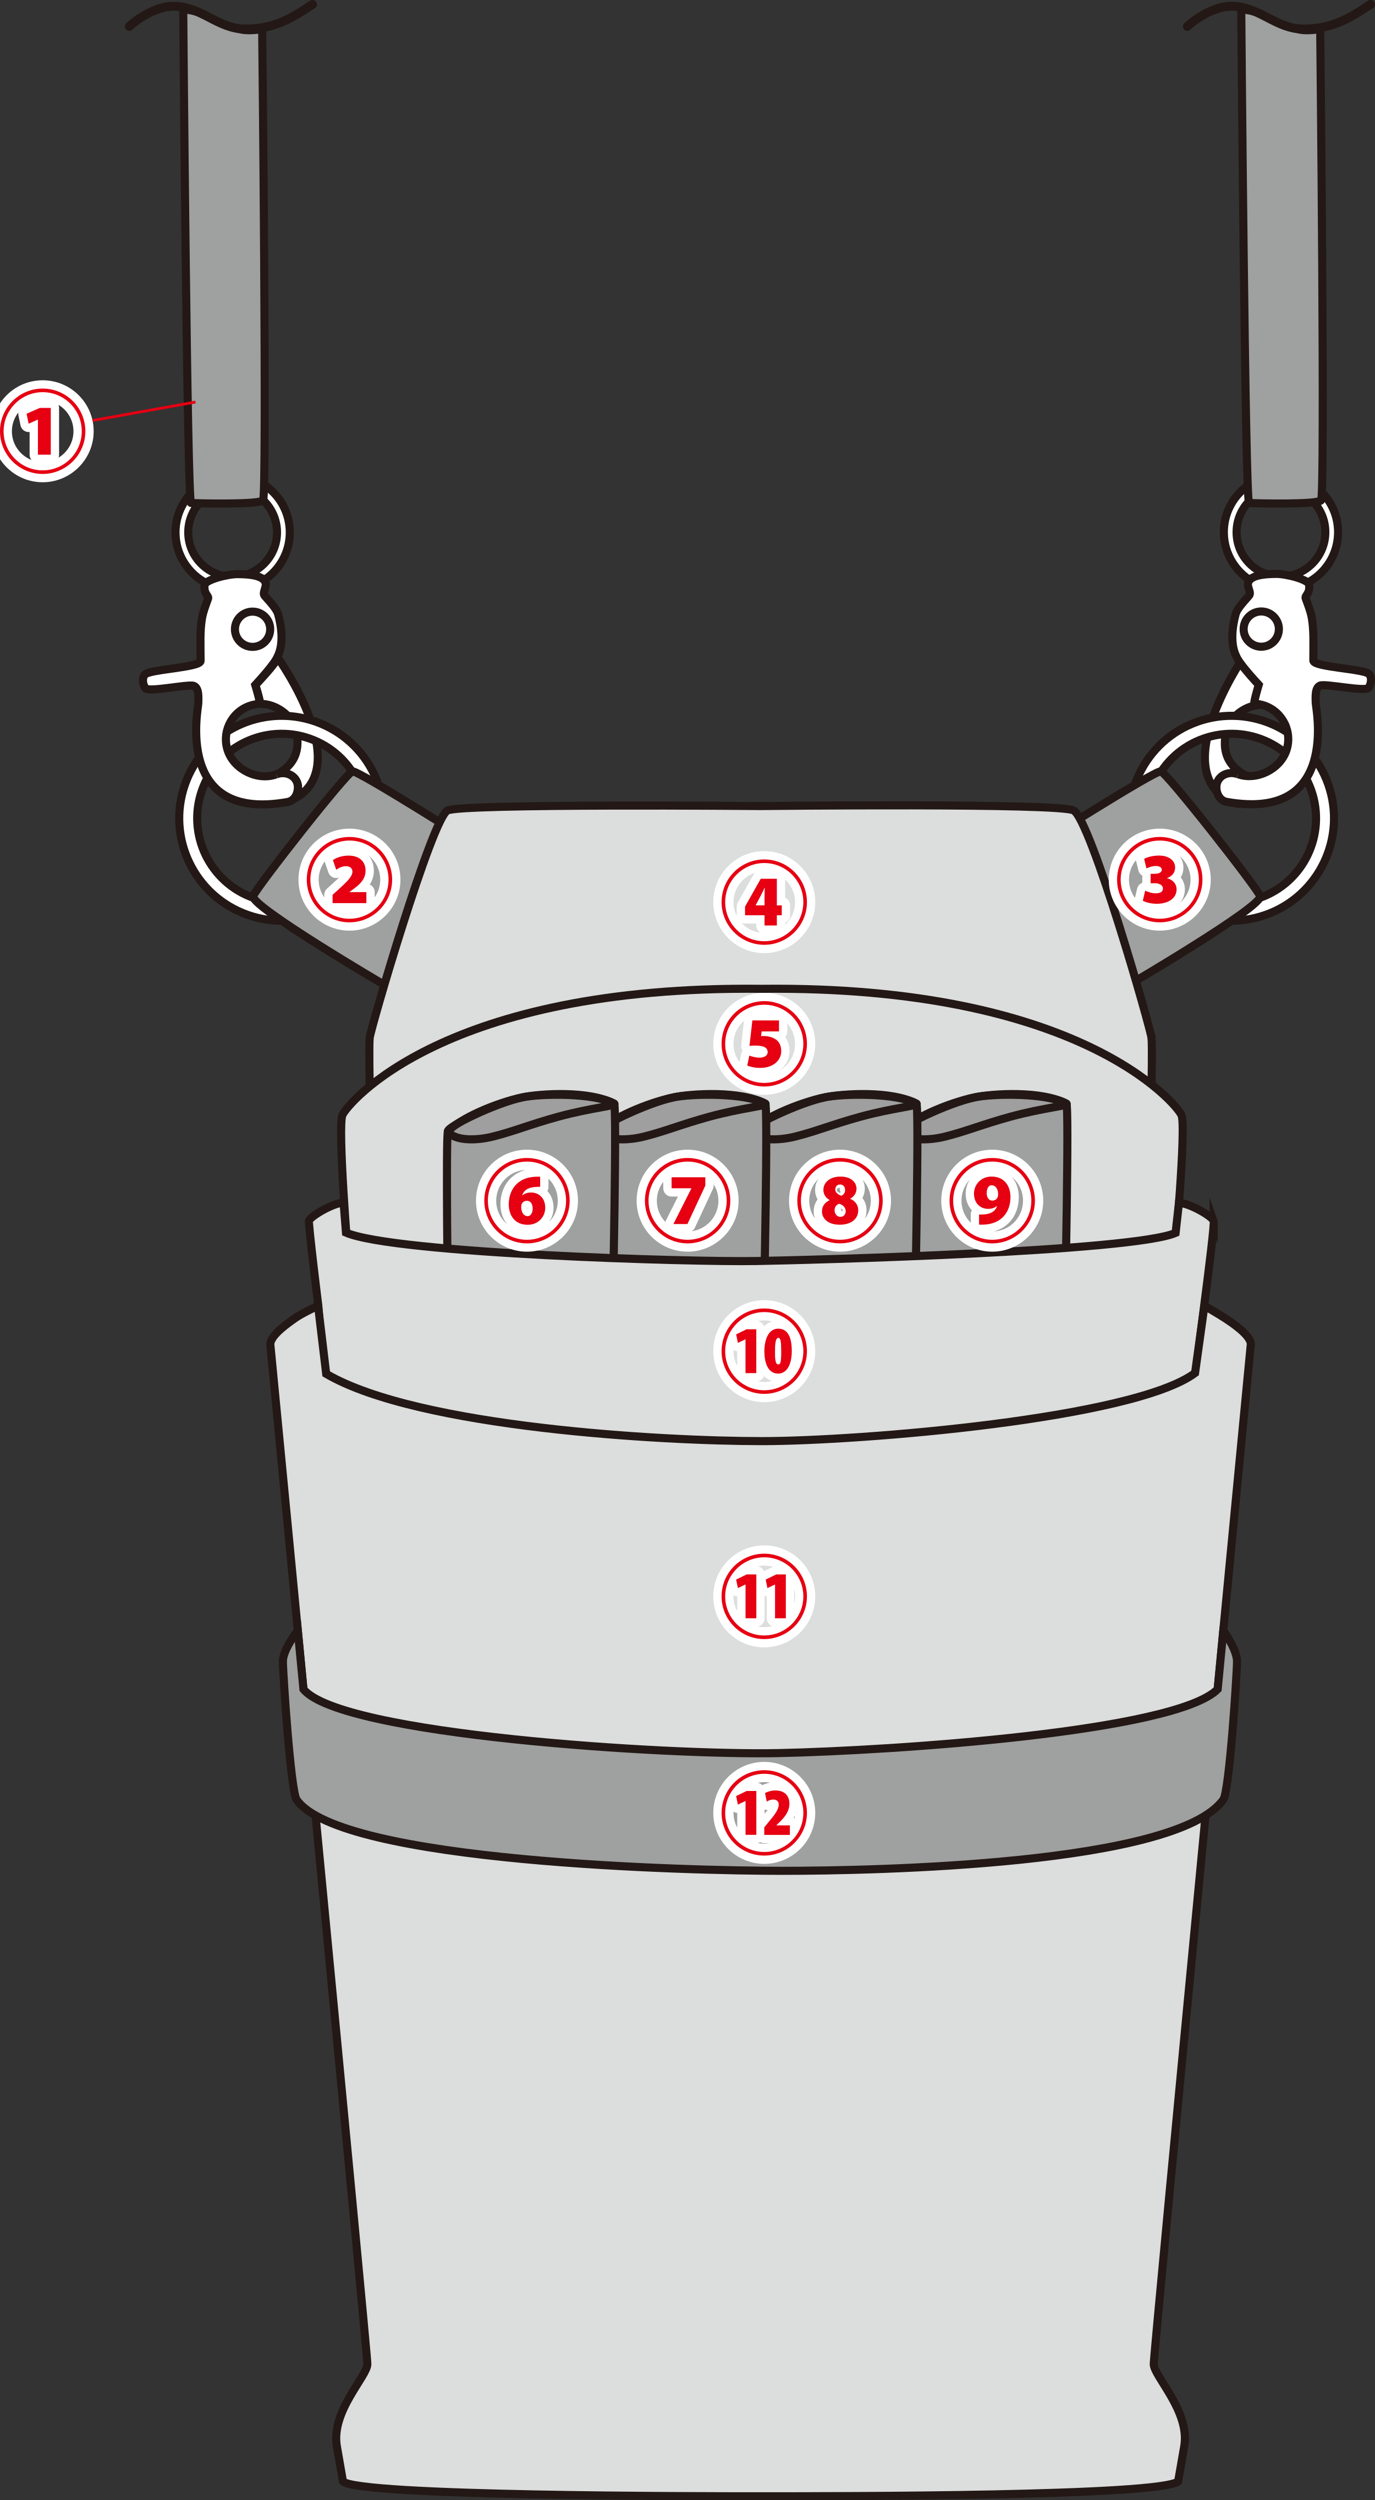 <?xml version="1.0" encoding="UTF-8"?><svg id="_レイヤー_2" xmlns="http://www.w3.org/2000/svg" viewBox="0 0 351.8 639.64"><rect x="0" y="0" width="351.8" height="639.64" fill="#333333" stroke="none"/><defs><style>.cls-1,.cls-2{fill:rgba(159,160,160,.34);}.cls-1,.cls-2,.cls-3,.cls-4,.cls-5,.cls-6,.cls-7,.cls-8,.cls-9{stroke:#231815;}.cls-1,.cls-2,.cls-4,.cls-5,.cls-8,.cls-9{stroke-width:2.07px;}.cls-1,.cls-3,.cls-10{stroke-linecap:round;}.cls-1,.cls-10,.cls-9{stroke-linejoin:round;}.cls-2,.cls-3,.cls-4,.cls-5,.cls-6,.cls-7,.cls-8,.cls-11{stroke-miterlimit:10;}.cls-3{stroke-width:2.27px;}.cls-3,.cls-11,.cls-10{fill:none;}.cls-12{fill:#e60012;}.cls-4{fill:#dcdddd;}.cls-5,.cls-6{fill:#9fa0a0;}.cls-6,.cls-7{stroke-width:2.07px;}.cls-7,.cls-8,.cls-9{fill:#fff;}.cls-11{stroke:#e60012;stroke-width:.71px;}.cls-10{stroke:#fff;stroke-width:4.25px;}</style></defs><g id="_数字"><path class="cls-9" d="m316.15,205.49c-18.65-6.81,1.7-36.9,1.7-36.9h0c.74,1.74,4.59,5.49,5.9,6.86,0,0-1.25,4.43-1.05,4.86h0c-3.79.01-8.2,2.93-9.05,7.25-1.2,6.09,1.81,9.07,4.96,10.76l.4.12c-2.18-.79-4.52.17-5.23,2.14s.11,4.29,3.13,5.08l-.75-.17Z"/><path class="cls-7" d="m306.45,184.6c-13.66,4.78-20.86,19.73-16.08,33.39,4.78,13.66,19.73,20.86,33.39,16.08,13.66-4.78,20.86-19.73,16.08-33.39-4.78-13.66-19.73-20.86-33.39-16.08Zm15.79,45.13c-11.26,3.94-23.59-1.99-27.53-13.26-3.94-11.26,1.99-23.59,13.26-27.53s23.59,1.99,27.53,13.26c3.94,11.26-1.99,23.59-13.26,27.53Z"/><path class="cls-8" d="m328.05,121.53c-8.07-.17-14.75,6.23-14.92,14.3s6.23,14.75,14.3,14.92,14.75-6.23,14.92-14.3c.17-8.07-6.23-14.75-14.3-14.92Zm-.55,25.97c-6.27-.13-11.25-5.32-11.11-11.59.13-6.27,5.32-11.25,11.59-11.11,6.27.13,11.25,5.32,11.11,11.59s-5.32,11.25-11.59,11.11Z"/><path class="cls-8" d="m316.73,198.08c-2.16-.84-4.52.06-5.28,2.01-.66,1.7.08,4.64,2.41,5.05,29.03,5.14,22.78-24.02,22.77-25.32-.01-1.3-.27-3.88,1.13-4.44s11.72,1.7,12.43.55c.82-1.34.73-2.9.03-3.53-1.46-1.32-14.2-1.72-14.2-3.41,0-4.42.17-7.62-.39-10.9-.29-1.65-1-3.46-1.57-5-.29-.8,1.13-1.07.9-3.48-.13-1.37-6.01-2.82-8.43-2.79-2.07.03-5.49.13-6.78,1.53s.61,3.05-.15,4-3.03,3.17-3.46,4.78c-.76,2.83-1.55,7.55.26,10.96l-.05-.11c.69,1.75,4.43,5.82,5.7,7.21,0,0-1.32,4.41-1.13,4.84h.01c.87.04,1.78.2,2.65.51,4.72,1.69,7.18,6.88,5.49,11.6s-7.6,7.61-12.32,5.93"/><circle class="cls-8" cx="322.7" cy="160.94" r="4.51"/><path class="cls-9" d="m73.74,205.08c18.47-7.31-2.68-36.84-2.68-36.84h0c-.69,1.76-4.45,5.61-5.71,7.01,0,0,1.37,4.4,1.18,4.83h0c3.79-.09,8.27,2.71,9.24,7.01,1.36,6.05-1.57,9.12-4.67,10.89l-.39.13c2.16-.84,4.52.05,5.29,2s0,4.29-2.99,5.16l.74-.19Z"/><path class="cls-8" d="m47.33,200.68c-4.78,13.66,2.42,28.61,16.08,33.39s28.61-2.42,33.39-16.08c4.78-13.66-2.42-28.61-16.08-33.39-13.66-4.78-28.61,2.42-33.39,16.08Zm4.34,1.52c3.94-11.26,16.27-17.2,27.53-13.26,11.26,3.94,17.2,16.27,13.26,27.53-3.94,11.26-16.27,17.2-27.53,13.26-11.26-3.94-17.2-16.27-13.26-27.53Z"/><path class="cls-8" d="m44.91,136.55c.19,8.07,6.89,14.46,14.96,14.27s14.46-6.89,14.27-14.96c-.19-8.07-6.89-14.46-14.96-14.27s-14.46,6.89-14.27,14.96Zm3.26-.08c-.15-6.27,4.81-11.47,11.08-11.62s11.47,4.81,11.62,11.08-4.81,11.47-11.08,11.62-11.47-4.81-11.62-11.08Z"/><path class="cls-8" d="m70.69,198.11c2.16-.84,4.52.05,5.29,2,.66,1.69-.07,4.64-2.4,5.06-29.02,5.22-22.84-23.96-22.84-25.26,0-1.3.26-3.89-1.14-4.44s-11.71,1.73-12.43.58c-.83-1.34-.73-2.89-.04-3.53,1.46-1.32,14.2-1.75,14.19-3.44-.01-4.42-.19-7.62.36-10.9.28-1.65.99-3.46,1.55-5.01.29-.8-1.14-1.07-.9-3.48.13-1.37,6-2.83,8.42-2.81,2.07.02,5.49.11,6.78,1.51s-.6,3.05.16,4,3.04,3.16,3.48,4.77c.77,2.83,1.57,7.55-.23,10.96l.05-.11c-.69,1.76-4.41,5.83-5.68,7.23,0,0,1.33,4.41,1.14,4.84h-.01c-.87.04-1.78.21-2.64.52-4.72,1.7-7.16,6.9-5.46,11.61,1.7,4.72,7.62,7.59,12.33,5.9"/><circle class="cls-8" cx="64.62" cy="160.98" r="4.51"/><path id="_1" class="cls-6" d="m67.08,7.43s1.3,119.51.22,120.59-15.76.79-18.42.66c-1-.05-2-126.33-2-126.33,0,0,3.3.33,5.06,1.31,3.8,2.09,6.59,3.26,9.98,3.93,2.02.4,5.16-.15,5.16-.15Z"/><path id="_1-2" class="cls-6" d="m337.78,7.43s1.3,119.51.22,120.59-15.76.79-18.42.66c-1-.05-2-126.33-2-126.33,0,0,3.3.33,5.06,1.31,3.8,2.09,6.59,3.26,9.98,3.93,2.02.4,5.16-.15,5.16-.15Z"/><path id="_2" class="cls-5" d="m123.34,217.18s-31.66-20.12-33.16-19.84-24.36,29.43-25.41,31.88,33.77,22.86,33.77,22.86l24.81-34.9Z"/><path id="_3" class="cls-5" d="m263.84,217.18s31.66-20.12,33.16-19.84,24.36,29.43,25.41,31.88-33.77,22.86-33.77,22.86l-24.81-34.9Z"/><path id="_4" class="cls-4" d="m294.62,265.55c-.19-2.27-15.41-55.54-19.9-58.2-3.36-1.99-80.12-1.14-80.12-1.14,0,0-76.66-.68-80.12,1.14-3.98,2.09-19.71,55.92-19.9,58.2-.19,2.27,0,12.29,0,12.29,0,0,87.96.34,100.35,0,12.39-.34,99.7,0,99.7,0,0,0,.19-10.01,0-12.29Z"/><path id="_5" class="cls-4" d="m302.25,285.21c-1.32-2.83-26.05-33.17-107.47-32.24-81.42-.93-105.83,29.41-107.15,32.24-1.33,2.84,1.48,36.92,1.48,36.92,10.01,4.4,95.14,7.22,105.68,7.22,9.81,0,96.24-2.81,105.68-7.22,0,0,3.13-34.08,1.8-36.92Z"/><g id="_6"><path id="_6-2" class="cls-5" d="m230.31,334.36s-.55-44.08,0-44.77c2.62-3.28,12.33-7.49,19.23-8.89,4.52-.92,16.8-1.74,23.28,1.63.77.4-.34,52.03-.34,52.03h-42.18Z"/><path id="_6-3" class="cls-2" d="m272.83,282.33c-5.11-2.8-18.76-2.55-23.28-1.63-6.9,1.4-20.17,7.8-19.23,8.89,1.96,2.27,7.1,2.25,11.37,1.21,5.38-1.32,9.7-3.16,16.83-5.11,8.45-2.31,15.27-2.83,14.32-3.35Z"/></g><g id="_7"><path id="_6-4" class="cls-5" d="m191.94,334.36s-.55-44.08,0-44.77c2.62-3.28,12.33-7.49,19.23-8.89,4.52-.92,16.8-1.74,23.28,1.63.77.4-.34,52.03-.34,52.03h-42.18Z"/><path id="_6-5" class="cls-2" d="m234.46,282.33c-5.11-2.8-18.76-2.55-23.28-1.63-6.9,1.4-20.17,7.8-19.23,8.89,1.96,2.27,7.1,2.25,11.37,1.21,5.38-1.32,9.7-3.16,16.83-5.11,8.45-2.31,15.27-2.83,14.32-3.35Z"/></g><g id="_8"><path id="_6-6" class="cls-5" d="m153.27,334.36s-.55-44.08,0-44.77c2.62-3.28,12.33-7.49,19.23-8.89,4.52-.92,16.8-1.74,23.28,1.63.77.4-.34,52.03-.34,52.03h-42.18Z"/><path id="_6-7" class="cls-1" d="m195.79,282.33c-5.11-2.8-18.76-2.55-23.28-1.63-6.9,1.4-20.17,7.8-19.23,8.89,1.96,2.27,7.1,2.25,11.37,1.21,5.38-1.32,9.7-3.16,16.83-5.11,8.45-2.31,15.27-2.83,14.32-3.35Z"/></g><g id="_9"><path id="_6-8" class="cls-5" d="m114.6,334.36s-.55-44.08,0-44.77c2.62-3.28,12.33-7.49,19.23-8.89,4.52-.92,16.8-1.74,23.28,1.63.77.4-.34,52.03-.34,52.03h-42.18Z"/><path id="_6-9" class="cls-2" d="m157.12,282.33c-5.11-2.8-18.76-2.55-23.28-1.63-6.9,1.4-20.17,7.8-19.23,8.89,1.96,2.27,7.1,2.25,11.37,1.21,5.38-1.32,9.7-3.16,16.83-5.11,8.45-2.31,15.27-2.83,14.32-3.35Z"/></g><path id="_10" class="cls-4" d="m310.52,312.31c-.44-1.2-6.29-4.56-8.88-4.57l-.86,7.67c-10.96,4.8-93.26,6.96-107.43,7.2-16.3.28-92.39-1.9-104.83-7.27l-.61-7.65c-2.59,0-8.41,3.41-8.85,4.61-.23.64,2.38,21.74,2.38,21.74l2.08,27.11c9.23,7.54,30.02,10.79,30.02,10.79,2.21.44,7.12,1.04,13.49,1.7,21.5,2.29,60.15,5.38,67.76,5.32,7.61.06,46.26-2.38,67.76-4.67,6.37-.66,11.28-1.9,13.49-2.35,0,0,19.35-3.25,28.58-10.79l3.47-27.11c1.32-10.15,2.66-21.09,2.43-21.73Z"/><path id="_11" class="cls-4" d="m320.03,343.92c0-2.34-4.86-5.53-6.51-6.62-1.48-.98-5.37-3.25-5.37-3.25l-2.39,17.21c-15.72,11.71-85.69,17.42-110.84,17.42s-87.84-3.41-111.46-17.21l-2.08-17.42s-4.22,1.98-5.83,3.13c-1.77,1.26-6.39,4.41-6.39,6.75,0,0,24.83,257.75,24.83,260.87s-9.36,12.09-7.8,21.06l1.56,8.97c4.17,3.79,90.54,3.79,106.84,3.79,20.92,0,102.05,0,106.84-3.79l1.56-8.97c1.56-8.97-7.8-17.94-7.8-21.06s24.83-260.87,24.83-260.87Z"/><path id="_12" class="cls-5" d="m312.99,417.13l-1.44,15.02c-10.86,10.96-83.52,15.73-112.26,16.34-28.38.61-112.16-4.63-121.65-16.34l-1.44-15.02s-3.82,4.87-3.82,7.9,2,33.18,3.5,35.36c11.12,16.15,101.1,18.22,124.12,18.22,24.25,0,101.02-1.51,113-18.22,1.54-2.15,3.5-32.33,3.5-35.36s-3.5-7.9-3.5-7.9Z"/><path class="cls-10" d="m10.92,121.25c-6.02,0-10.92-4.9-10.92-10.92s4.9-10.92,10.92-10.92,10.92,4.9,10.92,10.92-4.94,10.92-10.92,10.92ZM.92,110.33c0,5.52,4.48,10,10,10s10-4.48,10-10-4.48-10-10-10S.92,104.86.92,110.33Zm8.78-2.99h-.02l-2.35,1.06-.53-2.55,3.38-1.49h2.81v11.96h-3.29v-8.97Z"/><path class="cls-12" d="m10.92,121.25c-6.02,0-10.92-4.9-10.92-10.92s4.9-10.92,10.92-10.92,10.92,4.9,10.92,10.92-4.94,10.92-10.92,10.92ZM.92,110.33c0,5.52,4.48,10,10,10s10-4.48,10-10-4.48-10-10-10S.92,104.86.92,110.33Zm8.78-2.99h-.02l-2.35,1.06-.53-2.55,3.38-1.49h2.81v11.96h-3.29v-8.97Z"/><path class="cls-10" d="m89.41,235.96c-6.02,0-10.92-4.9-10.92-10.92s4.9-10.92,10.92-10.92,10.92,4.9,10.92,10.92-4.94,10.92-10.92,10.92Zm-10-10.92c0,5.52,4.48,10,10,10s10-4.48,10-10-4.48-10-10-10-10,4.53-10,10Zm5.68,5.98v-2.09l1.63-1.49c2.23-2.02,3.43-3.24,3.45-4.44,0-.83-.57-1.4-1.7-1.4-.92,0-1.79.46-2.44.9l-.85-2.46c.87-.62,2.34-1.15,3.98-1.15,2.83,0,4.37,1.54,4.37,3.84,0,2-1.26,3.36-2.83,4.51l-1.26.94v.05h4.3v2.81h-8.65Z"/><path class="cls-12" d="m89.41,235.96c-6.02,0-10.92-4.9-10.92-10.92s4.9-10.92,10.92-10.92,10.92,4.9,10.92,10.92-4.94,10.92-10.92,10.92Zm-10-10.92c0,5.52,4.48,10,10,10s10-4.48,10-10-4.48-10-10-10-10,4.53-10,10Zm5.68,5.98v-2.09l1.63-1.49c2.23-2.02,3.43-3.24,3.45-4.44,0-.83-.57-1.4-1.7-1.4-.92,0-1.79.46-2.44.9l-.85-2.46c.87-.62,2.34-1.15,3.98-1.15,2.83,0,4.37,1.54,4.37,3.84,0,2-1.26,3.36-2.83,4.51l-1.26.94v.05h4.3v2.81h-8.65Z"/><path class="cls-10" d="m296.73,235.96c-6.02,0-10.92-4.9-10.92-10.92s4.9-10.92,10.92-10.92,10.92,4.9,10.92,10.92-4.94,10.92-10.92,10.92Zm-10-10.92c0,5.52,4.48,10,10,10s10-4.48,10-10-4.48-10-10-10-10,4.53-10,10Zm6.28,2.81c.51.28,1.63.69,2.67.69,1.1,0,1.86-.37,1.86-1.2,0-.94-.99-1.38-2.05-1.38h-1.1v-2.41h1.03c.8,0,1.82-.23,1.82-1.03,0-.6-.55-.97-1.52-.97s-1.91.37-2.39.62l-.6-2.44c.74-.44,2.21-.85,3.79-.85,2.62,0,4.14,1.33,4.14,3.04,0,1.26-.69,2.23-2.09,2.74v.02c1.38.3,2.46,1.36,2.46,2.85,0,2.16-1.96,3.68-5.04,3.68-1.56,0-2.87-.37-3.59-.78l.6-2.58Z"/><path class="cls-12" d="m296.73,235.96c-6.02,0-10.92-4.9-10.92-10.92s4.9-10.92,10.92-10.92,10.92,4.9,10.92,10.92-4.94,10.92-10.92,10.92Zm-10-10.92c0,5.52,4.48,10,10,10s10-4.48,10-10-4.48-10-10-10-10,4.53-10,10Zm6.28,2.81c.51.28,1.63.69,2.67.69,1.1,0,1.86-.37,1.86-1.2,0-.94-.99-1.38-2.05-1.38h-1.1v-2.41h1.03c.8,0,1.82-.23,1.82-1.03,0-.6-.55-.97-1.52-.97s-1.91.37-2.39.62l-.6-2.44c.74-.44,2.21-.85,3.79-.85,2.62,0,4.14,1.33,4.14,3.04,0,1.26-.69,2.23-2.09,2.74v.02c1.38.3,2.46,1.36,2.46,2.85,0,2.16-1.96,3.68-5.04,3.68-1.56,0-2.87-.37-3.59-.78l.6-2.58Z"/><path class="cls-10" d="m195.54,241.71c-6.02,0-10.92-4.9-10.92-10.92s4.9-10.92,10.92-10.92,10.92,4.9,10.92,10.92-4.94,10.92-10.92,10.92Zm-10-10.92c0,5.52,4.48,10,10,10s10-4.48,10-10-4.48-10-10-10-10,4.53-10,10Zm10.07,5.98v-2.62h-4.99v-2.21l4.02-7.13h4.12v6.81h1.26v2.53h-1.26v2.62h-3.15Zm0-5.15v-1.89c0-.71.02-1.82.07-2.6h-.05c-.39.83-.9,1.82-1.31,2.62l-.97,1.82v.05h2.25Z"/><path class="cls-12" d="m195.54,241.71c-6.02,0-10.92-4.9-10.92-10.92s4.9-10.92,10.92-10.92,10.92,4.9,10.92,10.92-4.94,10.92-10.92,10.92Zm-10-10.92c0,5.52,4.48,10,10,10s10-4.48,10-10-4.48-10-10-10-10,4.53-10,10Zm10.07,5.98v-2.62h-4.99v-2.21l4.02-7.13h4.12v6.81h1.26v2.53h-1.26v2.62h-3.15Zm0-5.15v-1.89c0-.71.02-1.82.07-2.6h-.05c-.39.83-.9,1.82-1.31,2.62l-.97,1.82v.05h2.25Z"/><path class="cls-10" d="m195.54,277.96c-6.02,0-10.92-4.9-10.92-10.92s4.9-10.92,10.92-10.92,10.92,4.9,10.92,10.92-4.94,10.92-10.92,10.92Zm-10-10.92c0,5.52,4.48,10,10,10s10-4.48,10-10-4.48-10-10-10-10,4.53-10,10Zm13.77-3.17h-4.44l-.14,1.22c.21-.05.41-.05.6-.05,1.13,0,2.41.3,3.29.97.85.67,1.26,1.63,1.26,2.94,0,2.18-1.89,4.25-5.36,4.25-1.43,0-2.64-.3-3.33-.6l.53-2.55c.55.23,1.61.53,2.6.53s2.09-.37,2.09-1.43c0-1.13-.99-1.66-3.2-1.66-.57,0-.99.02-1.45.09l.74-6.53h6.81v2.81Z"/><path class="cls-12" d="m195.54,277.96c-6.02,0-10.92-4.9-10.92-10.92s4.9-10.92,10.92-10.92,10.92,4.9,10.92,10.92-4.94,10.92-10.92,10.92Zm-10-10.92c0,5.52,4.48,10,10,10s10-4.48,10-10-4.48-10-10-10-10,4.53-10,10Zm13.77-3.17h-4.44l-.14,1.22c.21-.05.41-.05.6-.05,1.13,0,2.41.3,3.29.97.85.67,1.26,1.63,1.26,2.94,0,2.18-1.89,4.25-5.36,4.25-1.43,0-2.64-.3-3.33-.6l.53-2.55c.55.23,1.61.53,2.6.53s2.09-.37,2.09-1.43c0-1.13-.99-1.66-3.2-1.66-.57,0-.99.02-1.45.09l.74-6.53h6.81v2.81Z"/><path class="cls-10" d="m134.83,318.09c-6.02,0-10.92-4.9-10.92-10.92s4.9-10.92,10.92-10.92,10.92,4.9,10.92,10.92-4.94,10.92-10.92,10.92Zm-10-10.92c0,5.52,4.48,10,10,10s10-4.48,10-10-4.48-10-10-10-10,4.53-10,10Zm13.36-3.54c-.28-.02-.41-.02-1.04.02-1.56.07-3.01.55-3.54,2.14h.07c.58-.48,1.29-.71,2.23-.71,1.89,0,3.59,1.36,3.59,3.89,0,2.39-1.84,4.37-4.48,4.37-3.36,0-4.85-2.48-4.85-5.24,0-3.47,2-6.88,6.88-7.06.16-.02.97,0,1.15,0v2.6Zm-1.91,5.45c-.02-.83-.37-1.89-1.49-1.89-.64,0-1.13.39-1.33.87-.07.18-.11.46-.11.92,0,.02.09,2.14,1.66,2.14.85,0,1.29-.94,1.29-2.05Z"/><path class="cls-12" d="m134.83,318.09c-6.02,0-10.92-4.9-10.92-10.92s4.9-10.92,10.92-10.92,10.92,4.9,10.92,10.92-4.94,10.92-10.92,10.92Zm-10-10.92c0,5.52,4.48,10,10,10s10-4.48,10-10-4.48-10-10-10-10,4.53-10,10Zm13.36-3.54c-.28-.02-.41-.02-1.04.02-1.56.07-3.01.55-3.54,2.14h.07c.58-.48,1.29-.71,2.23-.71,1.89,0,3.59,1.36,3.59,3.89,0,2.39-1.84,4.37-4.48,4.37-3.36,0-4.85-2.48-4.85-5.24,0-3.47,2-6.88,6.88-7.06.16-.02.97,0,1.15,0v2.6Zm-1.91,5.45c-.02-.83-.37-1.89-1.49-1.89-.64,0-1.13.39-1.33.87-.07.18-.11.46-.11.92,0,.02.09,2.14,1.66,2.14.85,0,1.29-.94,1.29-2.05Z"/><path class="cls-10" d="m175.93,318.09c-6.02,0-10.92-4.9-10.92-10.92s4.9-10.92,10.92-10.92,10.92,4.9,10.92,10.92-4.94,10.92-10.92,10.92Zm-10-10.92c0,5.52,4.48,10,10,10s10-4.48,10-10-4.48-10-10-10-10,4.53-10,10Zm14.53-5.98v2.12l-4.58,9.84h-3.59l4.6-9.11v-.05h-5.06v-2.81h8.62Z"/><path class="cls-12" d="m175.93,318.09c-6.02,0-10.92-4.9-10.92-10.92s4.9-10.92,10.92-10.92,10.92,4.9,10.92,10.92-4.94,10.92-10.92,10.92Zm-10-10.92c0,5.52,4.48,10,10,10s10-4.48,10-10-4.48-10-10-10-10,4.53-10,10Zm14.53-5.98v2.12l-4.58,9.84h-3.59l4.6-9.11v-.05h-5.06v-2.81h8.62Z"/><path class="cls-10" d="m214.92,318.09c-6.02,0-10.92-4.9-10.92-10.92s4.9-10.92,10.92-10.92,10.92,4.9,10.92,10.92-4.94,10.92-10.92,10.92Zm-10-10.92c0,5.52,4.48,10,10,10s10-4.48,10-10-4.48-10-10-10-10,4.53-10,10Zm7.34-.16c-1.06-.6-1.59-1.56-1.59-2.58,0-2.09,1.89-3.43,4.35-3.43,2.94,0,4.12,1.66,4.12,3.1,0,.99-.53,1.98-1.61,2.55v.05c1.01.39,2.05,1.36,2.05,2.92,0,2.25-1.84,3.7-4.74,3.7-3.13,0-4.53-1.7-4.53-3.38,0-1.4.76-2.35,1.96-2.9v-.05Zm4.12,2.87c0-.99-.78-1.7-1.68-1.93-.71.23-1.17.85-1.17,1.7.02.83.57,1.66,1.47,1.66s1.38-.71,1.38-1.43Zm-2.67-5.54c0,.69.67,1.26,1.52,1.56.51-.11.99-.76.99-1.4,0-.74-.37-1.47-1.27-1.47-.94,0-1.24.71-1.24,1.31Z"/><path class="cls-12" d="m214.92,318.09c-6.02,0-10.92-4.9-10.92-10.92s4.9-10.92,10.92-10.92,10.92,4.9,10.92,10.92-4.94,10.92-10.92,10.92Zm-10-10.92c0,5.52,4.48,10,10,10s10-4.48,10-10-4.48-10-10-10-10,4.53-10,10Zm7.34-.16c-1.06-.6-1.59-1.56-1.59-2.58,0-2.09,1.89-3.43,4.35-3.43,2.94,0,4.12,1.66,4.12,3.1,0,.99-.53,1.98-1.61,2.55v.05c1.01.39,2.05,1.36,2.05,2.92,0,2.25-1.84,3.7-4.74,3.7-3.13,0-4.53-1.7-4.53-3.38,0-1.4.76-2.35,1.96-2.9v-.05Zm4.12,2.87c0-.99-.78-1.7-1.68-1.93-.71.23-1.17.85-1.17,1.7.02.83.57,1.66,1.47,1.66s1.38-.71,1.38-1.43Zm-2.67-5.54c0,.69.67,1.26,1.52,1.56.51-.11.99-.76.99-1.4,0-.74-.37-1.47-1.27-1.47-.94,0-1.24.71-1.24,1.31Z"/><path class="cls-10" d="m253.87,318.09c-6.02,0-10.92-4.9-10.92-10.92s4.9-10.92,10.92-10.92,10.92,4.9,10.92,10.92-4.94,10.92-10.92,10.92Zm-10-10.92c0,5.52,4.48,10,10,10s10-4.48,10-10-4.48-10-10-10-10,4.53-10,10Zm6.65,3.54c.28.02.41.02,1.03-.02,2.46-.09,3.29-1.26,3.54-2.14h-.07c-.58.48-1.29.71-2.23.71-1.89,0-3.59-1.36-3.59-3.89,0-2.39,1.86-4.37,4.48-4.37,3.36,0,4.85,2.48,4.85,5.24,0,3.7-2.14,6.88-6.88,7.06-.16.02-.97,0-1.15,0v-2.6Zm1.93-5.45c0,.83.37,1.89,1.47,1.89.64,0,1.15-.39,1.33-.87.09-.18.12-.46.12-.92,0-.97-.55-2.14-1.66-2.14-.85,0-1.26.94-1.26,2.05Z"/><path class="cls-12" d="m253.87,318.09c-6.02,0-10.92-4.9-10.92-10.92s4.9-10.92,10.92-10.92,10.92,4.9,10.92,10.92-4.94,10.92-10.92,10.92Zm-10-10.92c0,5.52,4.48,10,10,10s10-4.48,10-10-4.48-10-10-10-10,4.53-10,10Zm6.65,3.54c.28.02.41.02,1.03-.02,2.46-.09,3.29-1.26,3.54-2.14h-.07c-.58.48-1.29.71-2.23.71-1.89,0-3.59-1.36-3.59-3.89,0-2.39,1.86-4.37,4.48-4.37,3.36,0,4.85,2.48,4.85,5.24,0,3.7-2.14,6.88-6.88,7.06-.16.02-.97,0-1.15,0v-2.6Zm1.93-5.45c0,.83.37,1.89,1.47,1.89.64,0,1.15-.39,1.33-.87.09-.18.12-.46.12-.92,0-.97-.55-2.14-1.66-2.14-.85,0-1.26.94-1.26,2.05Z"/><path class="cls-10" d="m195.54,356.59c-6.02,0-10.92-4.9-10.92-10.92s4.9-10.92,10.92-10.92,10.92,4.9,10.92,10.92-4.94,10.92-10.92,10.92Zm-10-10.92c0,5.52,4.48,10,10,10s10-4.48,10-10-4.48-10-10-10-10,4.53-10,10Zm5.2-3.04h-.02l-1.93.92-.44-2.18,2.67-1.31h2.48v11.22h-2.76v-8.65Zm4.83,3.1c0-2.9.97-5.82,3.56-5.82,3.06,0,3.45,3.52,3.45,5.68,0,4-1.56,5.82-3.47,5.82-2.85,0-3.54-3.22-3.54-5.68Zm4.3-.07c0-2.3-.12-3.4-.71-3.4-.87,0-.87,2.14-.87,3.93,0,2.18.28,2.87.85,2.87s.74-.69.74-3.4Z"/><path class="cls-12" d="m195.54,356.59c-6.02,0-10.92-4.9-10.92-10.92s4.9-10.92,10.92-10.92,10.92,4.9,10.92,10.92-4.94,10.92-10.92,10.92Zm-10-10.92c0,5.52,4.48,10,10,10s10-4.48,10-10-4.48-10-10-10-10,4.53-10,10Zm5.2-3.04h-.02l-1.93.92-.44-2.18,2.67-1.31h2.48v11.22h-2.76v-8.65Zm4.83,3.1c0-2.9.97-5.82,3.56-5.82,3.06,0,3.45,3.52,3.45,5.68,0,4-1.56,5.82-3.47,5.82-2.85,0-3.54-3.22-3.54-5.68Zm4.3-.07c0-2.3-.12-3.4-.71-3.4-.87,0-.87,2.14-.87,3.93,0,2.18.28,2.87.85,2.87s.74-.69.74-3.4Z"/><path class="cls-10" d="m195.54,419.32c-6.02,0-10.92-4.9-10.92-10.92s4.9-10.92,10.92-10.92,10.92,4.9,10.92,10.92-4.94,10.92-10.92,10.92Zm-10-10.92c0,5.52,4.48,10,10,10s10-4.48,10-10-4.48-10-10-10-10,4.53-10,10Zm5.22-3.04h-.05l-1.91.92-.46-2.18,2.69-1.31h2.48v11.22h-2.76v-8.65Zm7.54,0h-.02l-1.93.92-.44-2.18,2.69-1.31h2.46v11.22h-2.76v-8.65Z"/><path class="cls-12" d="m195.54,419.32c-6.02,0-10.92-4.9-10.92-10.92s4.9-10.92,10.92-10.92,10.92,4.9,10.92,10.92-4.94,10.92-10.92,10.92Zm-10-10.92c0,5.52,4.48,10,10,10s10-4.48,10-10-4.48-10-10-10-10,4.53-10,10Zm5.22-3.04h-.05l-1.91.92-.46-2.18,2.69-1.31h2.48v11.22h-2.76v-8.65Zm7.54,0h-.02l-1.93.92-.44-2.18,2.69-1.31h2.46v11.22h-2.76v-8.65Z"/><path class="cls-10" d="m195.54,474.71c-6.02,0-10.92-4.9-10.92-10.92s4.9-10.92,10.92-10.92,10.92,4.9,10.92,10.92-4.94,10.92-10.92,10.92Zm-10-10.92c0,5.52,4.48,10,10,10s10-4.48,10-10-4.48-10-10-10-10,4.53-10,10Zm5.22-3.04h-.05l-1.91.92-.46-2.18,2.69-1.31h2.48v11.22h-2.76v-8.65Zm4.78,8.65v-1.91l1.22-1.49c1.52-1.84,2.48-3.06,2.48-4.37,0-.71-.48-1.26-1.36-1.26-.64,0-1.22.23-1.7.53l-.44-2.18c.57-.34,1.63-.67,2.64-.67,2.78,0,3.59,1.82,3.59,3.36,0,2.12-1.38,3.66-2.62,4.85l-.69.67v.05h3.43v2.44h-6.55Z"/><path class="cls-12" d="m195.54,474.71c-6.02,0-10.92-4.9-10.92-10.92s4.9-10.92,10.92-10.92,10.92,4.9,10.92,10.92-4.94,10.92-10.92,10.92Zm-10-10.92c0,5.52,4.48,10,10,10s10-4.48,10-10-4.48-10-10-10-10,4.53-10,10Zm5.22-3.04h-.05l-1.91.92-.46-2.18,2.69-1.31h2.48v11.22h-2.76v-8.65Zm4.78,8.65v-1.91l1.22-1.49c1.52-1.84,2.48-3.06,2.48-4.37,0-.71-.48-1.26-1.36-1.26-.64,0-1.22.23-1.7.53l-.44-2.18c.57-.34,1.63-.67,2.64-.67,2.78,0,3.59,1.82,3.59,3.36,0,2.12-1.38,3.66-2.62,4.85l-.69.67v.05h3.43v2.44h-6.55Z"/><path class="cls-3" d="m33.09,6.76c2.32-2.13,7.21-5.37,11.74-5.16,7.07.32,11.01,5.81,17.94,5.83,7.41.02,11.87-2.8,17.19-6.3"/><path class="cls-3" d="m303.78,6.76c2.32-2.13,7.21-5.37,11.74-5.16,7.07.32,11.01,5.81,17.94,5.83,7.41.02,11.87-2.8,17.19-6.3"/><line class="cls-11" x1="23.74" y1="107.57" x2="50.02" y2="102.85"/></g></svg>